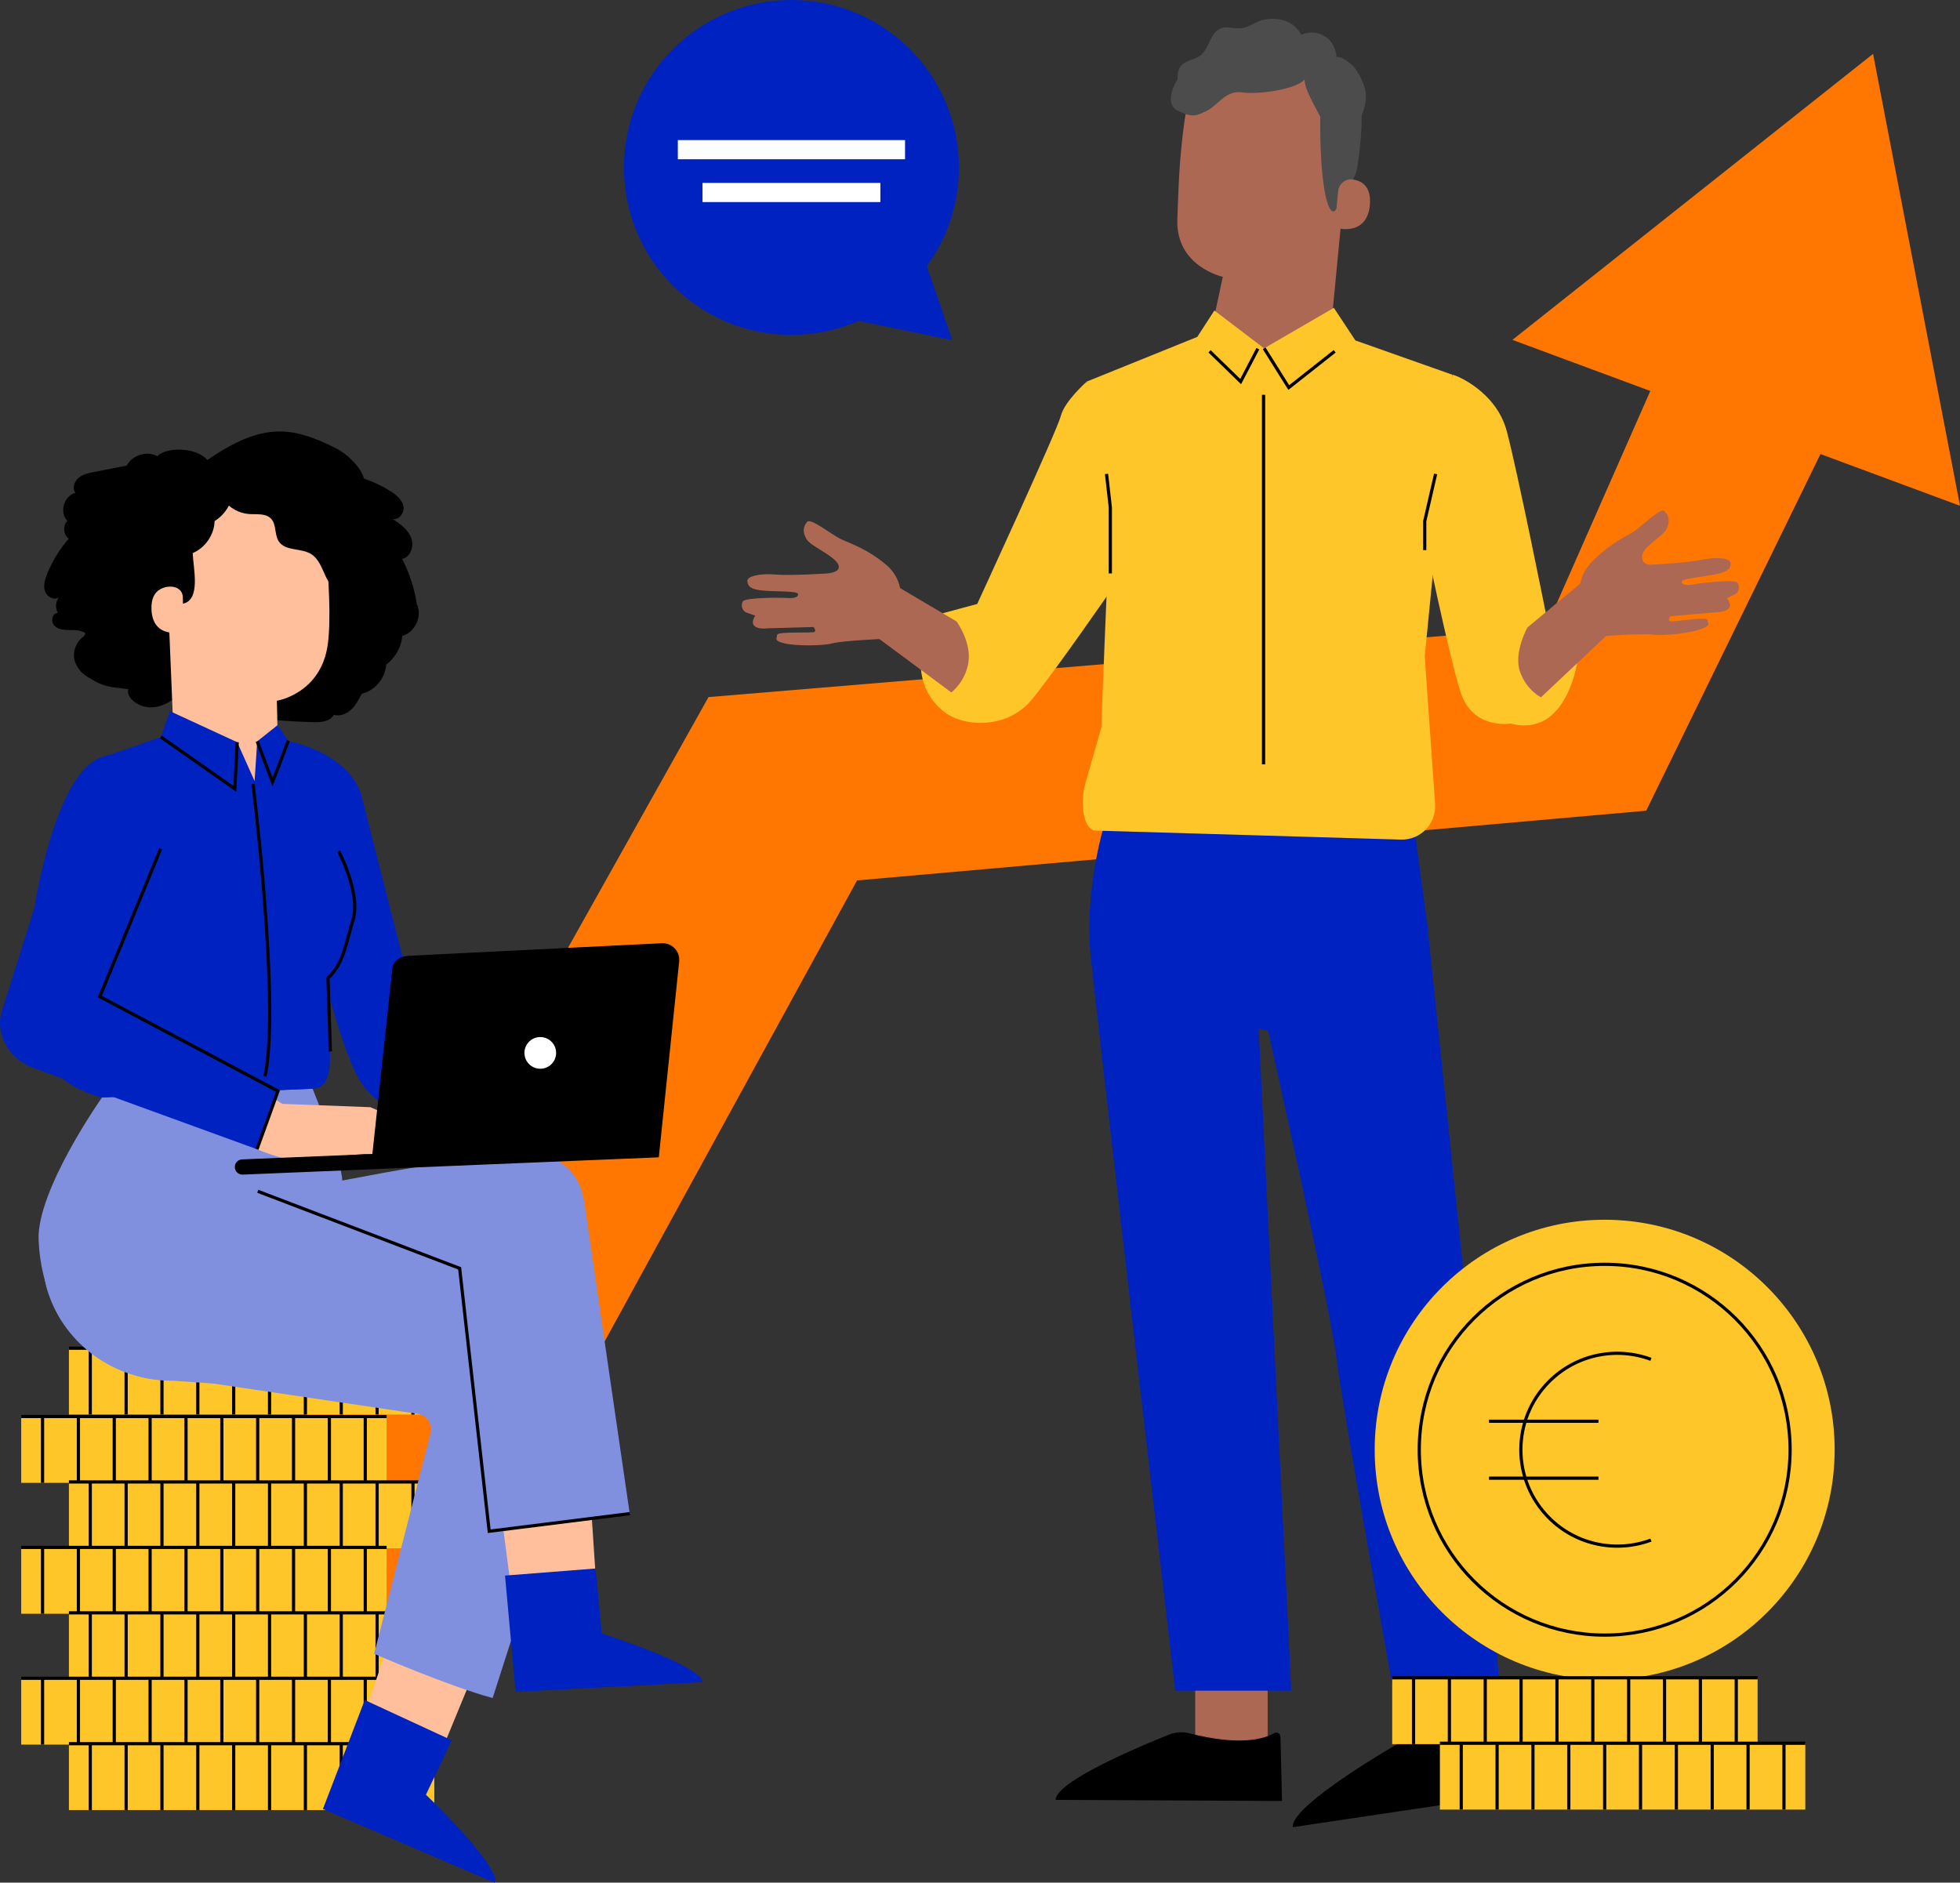 <?xml version="1.0" encoding="UTF-8" standalone="no"?>
<svg
   id="Laag_1"
   viewBox="0 0 613.44 589.28"
   version="1.1"
   width="613.44"
   height="589.28"
   xmlns="http://www.w3.org/2000/svg"
   xmlns:svg="http://www.w3.org/2000/svg">
  <rect x="0" y="0" width="613.44" height="589.28" fill="#333333" stroke="none"/>
  <defs
     id="defs4">
    <style
       id="style2">.cls-1{stroke:#fff;stroke-width:6px;}.cls-1,.cls-2{fill:none;stroke-miterlimit:10;}.cls-3{fill:#0022c0;}.cls-4{fill:#fff;}.cls-5{fill:#ffc629;}.cls-6{fill:#ffbf9d;}.cls-7{fill:#f70;}.cls-8{fill:#ad6853;}.cls-9{fill:#1a2e35;}.cls-10{fill:#8090df;}.cls-11{fill:#4c4c4c;}.cls-2{stroke:#000;}.cls-12{opacity:.6;}</style>
  </defs>
  <g
     id="g10"
     transform="translate(-94.66,-111.03)">
    <polygon
       class="cls-7"
       points="578.58,307.38 621.78,209.33 671.88,237.91 609.89,364.78 362.9,386.61 212.95,660.51 129.44,662.91 316.41,329.22 "
       id="polygon6" />
    <polygon
       class="cls-7"
       points="708.1,269.34 568.02,217.41 680.89,127.89 "
       id="polygon8" />
  </g>
  <g
     id="g38"
     transform="translate(-94.66,-111.03)">
    <rect
       class="cls-5"
       x="101.3"
       y="554.41"
       width="114.36"
       height="20.77"
       id="rect12" />
    <line
       class="cls-2"
       x1="101.3"
       y1="554.41"
       x2="215.66"
       y2="554.41"
       id="line14" />
    <g
       id="g36">
      <line
         class="cls-2"
         x1="107.98"
         y1="554.41"
         x2="107.98"
         y2="575.18"
         id="line16" />
      <line
         class="cls-2"
         x1="119.2"
         y1="554.41"
         x2="119.2"
         y2="575.18"
         id="line18" />
      <line
         class="cls-2"
         x1="130.42"
         y1="554.41"
         x2="130.42"
         y2="575.18"
         id="line20" />
      <line
         class="cls-2"
         x1="141.64"
         y1="554.41"
         x2="141.64"
         y2="575.18"
         id="line22" />
      <line
         class="cls-2"
         x1="152.87"
         y1="554.41"
         x2="152.87"
         y2="575.18"
         id="line24" />
      <line
         class="cls-2"
         x1="164.09"
         y1="554.41"
         x2="164.09"
         y2="575.18"
         id="line26" />
      <line
         class="cls-2"
         x1="175.31"
         y1="554.41"
         x2="175.31"
         y2="575.18"
         id="line28" />
      <line
         class="cls-2"
         x1="186.53"
         y1="554.41"
         x2="186.53"
         y2="575.18"
         id="line30" />
      <line
         class="cls-2"
         x1="197.75"
         y1="554.41"
         x2="197.75"
         y2="575.18"
         id="line32" />
      <line
         class="cls-2"
         x1="208.98"
         y1="554.41"
         x2="208.98"
         y2="575.18"
         id="line34" />
    </g>
  </g>
  <g
     id="g66"
     transform="translate(-94.66,-111.03)">
    <rect
       class="cls-5"
       x="116.23"
       y="533.03"
       width="114.36"
       height="20.77"
       id="rect40" />
    <line
       class="cls-2"
       x1="116.23"
       y1="533.03"
       x2="230.59"
       y2="533.03"
       id="line42" />
    <g
       id="g64">
      <line
         class="cls-2"
         x1="122.91"
         y1="533.03"
         x2="122.91"
         y2="553.79"
         id="line44" />
      <line
         class="cls-2"
         x1="134.13"
         y1="533.03"
         x2="134.13"
         y2="553.79"
         id="line46" />
      <line
         class="cls-2"
         x1="145.35"
         y1="533.03"
         x2="145.35"
         y2="553.79"
         id="line48" />
      <line
         class="cls-2"
         x1="156.57"
         y1="533.03"
         x2="156.57"
         y2="553.79"
         id="line50" />
      <line
         class="cls-2"
         x1="167.8"
         y1="533.03"
         x2="167.8"
         y2="553.79"
         id="line52" />
      <line
         class="cls-2"
         x1="179.02"
         y1="533.03"
         x2="179.02"
         y2="553.79"
         id="line54" />
      <line
         class="cls-2"
         x1="190.24"
         y1="533.03"
         x2="190.24"
         y2="553.79"
         id="line56" />
      <line
         class="cls-2"
         x1="201.46"
         y1="533.03"
         x2="201.46"
         y2="553.79"
         id="line58" />
      <line
         class="cls-2"
         x1="212.68"
         y1="533.03"
         x2="212.68"
         y2="553.79"
         id="line60" />
      <line
         class="cls-2"
         x1="223.91"
         y1="533.03"
         x2="223.91"
         y2="553.79"
         id="line62" />
    </g>
  </g>
  <g
     id="g94"
     transform="translate(-94.66,-111.03)">
    <rect
       class="cls-5"
       x="116.23"
       y="574.89"
       width="114.36"
       height="20.77"
       id="rect68" />
    <line
       class="cls-2"
       x1="116.23"
       y1="574.89"
       x2="230.59"
       y2="574.89"
       id="line70" />
    <g
       id="g92">
      <line
         class="cls-2"
         x1="122.91"
         y1="574.89"
         x2="122.91"
         y2="595.66"
         id="line72" />
      <line
         class="cls-2"
         x1="134.13"
         y1="574.89"
         x2="134.13"
         y2="595.66"
         id="line74" />
      <line
         class="cls-2"
         x1="145.35"
         y1="574.89"
         x2="145.35"
         y2="595.66"
         id="line76" />
      <line
         class="cls-2"
         x1="156.57"
         y1="574.89"
         x2="156.57"
         y2="595.66"
         id="line78" />
      <line
         class="cls-2"
         x1="167.8"
         y1="574.89"
         x2="167.8"
         y2="595.66"
         id="line80" />
      <line
         class="cls-2"
         x1="179.02"
         y1="574.89"
         x2="179.02"
         y2="595.66"
         id="line82" />
      <line
         class="cls-2"
         x1="190.24"
         y1="574.89"
         x2="190.24"
         y2="595.66"
         id="line84" />
      <line
         class="cls-2"
         x1="201.46"
         y1="574.89"
         x2="201.46"
         y2="595.66"
         id="line86" />
      <line
         class="cls-2"
         x1="212.68"
         y1="574.89"
         x2="212.68"
         y2="595.66"
         id="line88" />
      <line
         class="cls-2"
         x1="223.91"
         y1="574.89"
         x2="223.91"
         y2="595.66"
         id="line90" />
    </g>
  </g>
  <g
     id="g122"
     transform="translate(-94.66,-111.03)">
    <rect
       class="cls-5"
       x="101.3"
       y="595.38"
       width="114.36"
       height="20.77"
       id="rect96" />
    <line
       class="cls-2"
       x1="101.3"
       y1="595.38"
       x2="215.66"
       y2="595.38"
       id="line98" />
    <g
       id="g120">
      <line
         class="cls-2"
         x1="107.98"
         y1="595.38"
         x2="107.98"
         y2="616.14"
         id="line100" />
      <line
         class="cls-2"
         x1="119.2"
         y1="595.38"
         x2="119.2"
         y2="616.14"
         id="line102" />
      <line
         class="cls-2"
         x1="130.42"
         y1="595.38"
         x2="130.42"
         y2="616.14"
         id="line104" />
      <line
         class="cls-2"
         x1="141.64"
         y1="595.38"
         x2="141.64"
         y2="616.14"
         id="line106" />
      <line
         class="cls-2"
         x1="152.87"
         y1="595.38"
         x2="152.87"
         y2="616.14"
         id="line108" />
      <line
         class="cls-2"
         x1="164.09"
         y1="595.38"
         x2="164.09"
         y2="616.14"
         id="line110" />
      <line
         class="cls-2"
         x1="175.31"
         y1="595.38"
         x2="175.31"
         y2="616.14"
         id="line112" />
      <line
         class="cls-2"
         x1="186.53"
         y1="595.38"
         x2="186.53"
         y2="616.14"
         id="line114" />
      <line
         class="cls-2"
         x1="197.75"
         y1="595.38"
         x2="197.75"
         y2="616.14"
         id="line116" />
      <line
         class="cls-2"
         x1="208.98"
         y1="595.38"
         x2="208.98"
         y2="616.14"
         id="line118" />
    </g>
  </g>
  <g
     id="g150"
     transform="translate(-94.66,-111.03)">
    <rect
       class="cls-5"
       x="116.23"
       y="615.86"
       width="114.36"
       height="20.77"
       id="rect124" />
    <line
       class="cls-2"
       x1="116.23"
       y1="615.86"
       x2="230.59"
       y2="615.86"
       id="line126" />
    <g
       id="g148">
      <line
         class="cls-2"
         x1="122.91"
         y1="615.86"
         x2="122.91"
         y2="636.62"
         id="line128" />
      <line
         class="cls-2"
         x1="134.13"
         y1="615.86"
         x2="134.13"
         y2="636.62"
         id="line130" />
      <line
         class="cls-2"
         x1="145.35"
         y1="615.86"
         x2="145.35"
         y2="636.62"
         id="line132" />
      <line
         class="cls-2"
         x1="156.57"
         y1="615.86"
         x2="156.57"
         y2="636.62"
         id="line134" />
      <line
         class="cls-2"
         x1="167.8"
         y1="615.86"
         x2="167.8"
         y2="636.62"
         id="line136" />
      <line
         class="cls-2"
         x1="179.02"
         y1="615.86"
         x2="179.02"
         y2="636.62"
         id="line138" />
      <line
         class="cls-2"
         x1="190.24"
         y1="615.86"
         x2="190.24"
         y2="636.62"
         id="line140" />
      <line
         class="cls-2"
         x1="201.46"
         y1="615.86"
         x2="201.46"
         y2="636.62"
         id="line142" />
      <line
         class="cls-2"
         x1="212.68"
         y1="615.86"
         x2="212.68"
         y2="636.62"
         id="line144" />
      <line
         class="cls-2"
         x1="223.91"
         y1="615.86"
         x2="223.91"
         y2="636.62"
         id="line146" />
    </g>
  </g>
  <g
     id="g178"
     transform="translate(-94.66,-111.03)">
    <rect
       class="cls-5"
       x="101.3"
       y="636.34"
       width="114.36"
       height="20.77"
       id="rect152" />
    <line
       class="cls-2"
       x1="101.3"
       y1="636.34"
       x2="215.66"
       y2="636.34"
       id="line154" />
    <g
       id="g176">
      <line
         class="cls-2"
         x1="107.98"
         y1="636.34"
         x2="107.98"
         y2="657.11"
         id="line156" />
      <line
         class="cls-2"
         x1="119.2"
         y1="636.34"
         x2="119.2"
         y2="657.11"
         id="line158" />
      <line
         class="cls-2"
         x1="130.42"
         y1="636.34"
         x2="130.42"
         y2="657.11"
         id="line160" />
      <line
         class="cls-2"
         x1="141.64"
         y1="636.34"
         x2="141.64"
         y2="657.11"
         id="line162" />
      <line
         class="cls-2"
         x1="152.87"
         y1="636.34"
         x2="152.87"
         y2="657.11"
         id="line164" />
      <line
         class="cls-2"
         x1="164.09"
         y1="636.34"
         x2="164.09"
         y2="657.11"
         id="line166" />
      <line
         class="cls-2"
         x1="175.31"
         y1="636.34"
         x2="175.31"
         y2="657.11"
         id="line168" />
      <line
         class="cls-2"
         x1="186.53"
         y1="636.34"
         x2="186.53"
         y2="657.11"
         id="line170" />
      <line
         class="cls-2"
         x1="197.75"
         y1="636.34"
         x2="197.75"
         y2="657.11"
         id="line172" />
      <line
         class="cls-2"
         x1="208.98"
         y1="636.34"
         x2="208.98"
         y2="657.11"
         id="line174" />
    </g>
  </g>
  <g
     id="g206"
     transform="translate(-94.66,-111.03)">
    <rect
       class="cls-5"
       x="116.23"
       y="656.82"
       width="114.36"
       height="20.77"
       id="rect180" />
    <line
       class="cls-2"
       x1="116.23"
       y1="656.82"
       x2="230.59"
       y2="656.82"
       id="line182" />
    <g
       id="g204">
      <line
         class="cls-2"
         x1="122.91"
         y1="656.82"
         x2="122.91"
         y2="677.59"
         id="line184" />
      <line
         class="cls-2"
         x1="134.13"
         y1="656.82"
         x2="134.13"
         y2="677.59"
         id="line186" />
      <line
         class="cls-2"
         x1="145.35"
         y1="656.82"
         x2="145.35"
         y2="677.59"
         id="line188" />
      <line
         class="cls-2"
         x1="156.57"
         y1="656.82"
         x2="156.57"
         y2="677.59"
         id="line190" />
      <line
         class="cls-2"
         x1="167.8"
         y1="656.82"
         x2="167.8"
         y2="677.59"
         id="line192" />
      <line
         class="cls-2"
         x1="179.02"
         y1="656.82"
         x2="179.02"
         y2="677.59"
         id="line194" />
      <line
         class="cls-2"
         x1="190.24"
         y1="656.82"
         x2="190.24"
         y2="677.59"
         id="line196" />
      <line
         class="cls-2"
         x1="201.46"
         y1="656.82"
         x2="201.46"
         y2="677.59"
         id="line198" />
      <line
         class="cls-2"
         x1="212.68"
         y1="656.82"
         x2="212.68"
         y2="677.59"
         id="line200" />
      <line
         class="cls-2"
         x1="223.91"
         y1="656.82"
         x2="223.91"
         y2="677.59"
         id="line202" />
    </g>
  </g>
  <g
     id="g268"
     transform="translate(-94.66,-111.03)">
    <g
       id="g220">
      <path
         d="m 159.56,255.02 c -3.76,-4.34 -13.3,-3.93 -15.63,-1.19 -3.27,-1.8 -7.89,-0.38 -9.59,2.94 -3.4,0.66 -6.79,1.32 -10.19,1.98 -1.74,0.34 -3.56,0.71 -4.91,1.85 -1.36,1.14 -2.03,3.3 -0.97,4.71 -3.59,0.84 -5.12,6.13 -2.53,8.76 -1.49,1.5 -1.27,4.33 0.44,5.57 -2.88,3.29 -5.19,7.07 -6.8,11.13 -0.67,1.7 -1.23,3.6 -0.63,5.33 0.59,1.73 2.82,2.96 4.33,1.93 -1.05,1.36 -1.18,3.36 -0.33,4.85 -1.72,0 -2.29,2.64 -1.14,3.91 1.15,1.27 3.06,1.45 4.78,1.45 1.72,0 3.58,-0.04 4.96,0.97 -0.07,0.51 -0.29,0.84 -0.59,1.07 -3,2.32 -3.94,6.43 -1.8,9.57 0.2,0.29 0.38,0.56 0.54,0.8 0.96,1.43 3.39,2.78 4.9,3.62 3.83,2.11 6.15,1.79 10.46,2.52 -1.25,2.76 5.64,9.11 13.83,3.23 15.95,4.69 27.48,6.61 44.1,7.05 2.37,0.06 5.23,-0.19 6.33,-2.29 1.91,0.56 4.01,-0.29 5.46,-1.65 1.45,-1.36 2.39,-3.17 3.3,-4.94 4.13,-1 7.39,-4.89 7.66,-9.13 2.83,-2.11 4.71,-5.45 5.03,-8.97 4.02,-1.12 6.35,-6.25 4.54,-10.01 -0.74,-4.91 -2.3,-9.7 -4.6,-14.11 2.73,-0.52 3.84,-4.17 2.79,-6.74 -1.06,-2.57 -3.49,-4.27 -5.8,-5.82 2.02,0.59 3.85,-1.92 3.42,-3.98 -0.44,-2.06 -2.24,-3.51 -4.02,-4.64 -2.61,-1.65 -5.41,-2.98 -8.34,-3.96 -0.88,-3.6 -5.36,-7.79 -8.67,-9.45 -13.36,-6.72 -22.8,-8.56 -40.32,3.65"
         id="path208" />
      <path
         class="cls-6"
         d="m 146.3,276.18 c -0.14,-2.84 1.92,-5.32 4.75,-5.7 l 28.88,-8.18 c 9.29,-1.25 15.81,10.04 16.66,19.37 0.95,10.37 1.7,23.06 0.69,30.85 -2.03,15.65 -15.96,17.85 -15.96,17.85 0,-0.02 0.24,11.31 0.24,11.31 l -6.06,27.37 c -4.44,-0.62 -26.53,-28.48 -26.53,-28.48 z"
         id="path210" />
      <path
         class="cls-9"
         d="m 193.05,280.99 c -0.36,0.5 -1.86,0.03 -3.64,0.06 -1.78,-0.04 -3.28,0.42 -3.64,-0.08 -0.16,-0.24 0.06,-0.74 0.71,-1.22 0.64,-0.48 1.71,-0.89 2.94,-0.88 1.22,0 2.3,0.42 2.93,0.9 0.64,0.48 0.87,0.98 0.7,1.22 z"
         id="path212" />
      <path
         d="m 203.47,289.27 c -0.11,-2.44 -0.83,-4.94 -2.48,-6.75 -0.9,-0.99 -2.05,-1.76 -2.84,-2.83 -1.72,-2.33 -1.42,-5.52 -2.11,-8.33 -0.9,-3.62 -3.67,-6.72 -7.16,-8.03 -2.91,-1.09 -6.22,-1 -8.94,-2.5 -2.01,-1.11 -3.52,-3 -5.59,-3.99 -4.03,-1.92 -8.78,0.09 -12.66,2.31 -0.81,3.04 1.08,5.7 2.89,8.27 1.82,2.56 4.81,4.26 7.94,4.5 2.43,0.19 5.28,-0.32 6.96,1.45 1.77,1.85 1.02,5.06 2.47,7.18 2.07,3.03 6.89,1.97 10.03,3.87 2.42,1.47 3.4,4.41 4.59,6.97 1.19,2.57 3.27,5.26 6.1,5.17 0.45,-2.4 0.91,-4.83 0.8,-7.27 z"
         id="path214" />
      <path
         d="m 167.67,264.79 c -7.11,-0.22 -14.26,0.95 -20.92,3.43 -1.99,0.74 -4.04,1.69 -5.2,3.46 -1.01,1.56 -1.17,3.52 -1.17,5.38 -0.03,5.84 2.21,13.01 4.35,18.44 l 7.22,4.48 c 5.63,-1.24 3.21,-10.97 3.02,-15.83 3.94,-1.66 6.74,-5.74 6.86,-10.02 3.24,-2.01 5.47,-5.57 5.85,-9.36 z"
         id="path216" />
      <path
         class="cls-6"
         d="m 151.88,297.89 c -0.17,-3.34 -4.25,-4.05 -7.15,-2.38 -1.59,0.92 -2.8,2.77 -2.66,6.31 0.39,9.46 9.8,7.11 9.81,6.84 0,-0.17 0.19,-6.86 0,-10.77 z"
         id="path218" />
    </g>
    <g
       id="g248">
      <polygon
         class="cls-6"
         points="208.65,647.87 222.48,607.05 246.92,624.95 233.29,658.03 "
         id="polygon222" />
      <g
         id="g230">
        <path
           class="cls-3"
           d="m 236.03,655.75 -8.06,17.05 c 0,0 23.37,22.24 21.48,27.5 l -53.71,-23.07 13.08,-34.08 27.22,12.59 z"
           id="path224" />
        <g
           class="cls-12"
           id="g228">
          <path
             class="cls-3"
             d="m 195.73,677.24 2.02,-4.29 50.75,23.72 c 0,0 1.94,2.07 0.95,3.64 l -53.71,-23.07 z"
             id="path226" />
        </g>
      </g>
      <path
         class="cls-10"
         d="m 248.84,642.53 33.1,-102.99 c 0,0 -1.59,-16.82 -4.91,-22.02 -3.33,-5.2 -98.68,-32.35 -98.68,-32.35 0,0 -24.2,-4.77 -39.93,1.66 -15.73,6.43 -31.67,14.23 -29.61,25.36 0.29,1.58 0.79,3.26 1.44,4.98 6,15.99 21.68,26.25 38.76,26.05 l 12.49,0.88 63.91,9.47 c 2.86,0.42 4.72,3.22 4,6.02 l -17.65,69.09 c 0,0 22.83,9.99 37.1,13.85 z"
         id="path232" />
      <polygon
         class="cls-6"
         points="254.65,608.48 249.04,565.75 278.87,571.02 281.25,606.73 "
         id="polygon234" />
      <g
         id="g242">
        <path
           class="cls-3"
           d="m 281.05,601.97 1.95,20.36 c 0,0 30.78,9.64 31.41,15.2 l -58.38,3.02 -3.31,-36.35 28.33,-2.22 z"
           id="path236" />
        <g
           class="cls-12"
           id="g240">
          <path
             class="cls-3"
             d="m 256.03,640.54 -0.08,-4.74 56.01,-1.12 c 0,0 2.66,1 2.46,2.84 l -58.38,3.02 z"
             id="path238" />
        </g>
      </g>
      <path
         class="cls-10"
         d="m 259.21,472.43 c 0,0 15.9,-1.94 18.39,15.29 2.49,17.23 14.15,97.09 14.15,97.09 l -43.71,5.47 -9.19,-82.29 -60.51,-22.82 c 0,0 70.12,-14.52 80.87,-12.75 z"
         id="path244" />
      <path
         class="cls-10"
         d="m 192.5,451.8 c 0,0 10.81,26.74 9.09,29.84 -1.72,3.1 -26.09,16.58 -26.09,16.58 l -61.29,26.51 c 0,0 -6.82,-9.91 -7.47,-25.54 -0.65,-15.63 19.85,-44.65 19.85,-44.65 l 65.92,-2.74 z"
         id="path246" />
    </g>
    <g
       id="g266">
      <path
         class="cls-3"
         d="m 188.65,343.95 c 0,0 16.24,4.39 19.29,16.65 4.81,19.37 19.53,76.54 19.53,76.54 l 15.53,12.57 -9.9,16.42 c 0,0 -17.31,-5.69 -24.54,-14.99 -7.23,-9.3 -14.61,-44.04 -14.61,-44.04 l -5.29,-63.14 z"
         id="path250" />
      <g
         id="g258">
        <path
           class="cls-3"
           d="m 124.46,359.81 c 0,0 -0.17,-10.01 0.8,-11.19 l 20.5,-7.15 14.77,4.42 c 3.47,1.52 10.11,11.4 13.86,10.89 4.19,-0.57 4.98,-11.59 6.7,-14.76 v 0 l 7.56,1.94 c 0,0 12.95,34.38 13.11,44.12 0.16,9.73 -4.95,22.85 -4.1,43.26 0.44,10.67 1.48,20.2 -5.16,20.47 -6.64,0.28 -65.92,2.74 -65.92,2.74 0,0 -15.06,-3.5 -16.08,-12.42 -1.02,-8.92 13.94,-82.31 13.94,-82.31 z"
           id="path252" />
        <path
           class="cls-3"
           d="m 95.06,428.06 10.33,-32.68 c 0,0 6.21,-41.47 20.65,-47.22 6.18,-2.46 19.68,-2.03 23.78,6.35 4.1,8.38 -0.96,14.5 -1.95,18.64 -0.99,4.14 -14.97,33.2 -14.97,33.2 -5.19,10.96 -6.86,16.36 -6.86,16.36 l 55.78,29.53 -7.03,18.4 -69.74,-25.38 c -4.72,-1.72 -8.51,-5.5 -9.86,-10.34 -0.58,-2.08 -0.77,-4.42 -0.13,-6.86 z"
           id="path254" />
        <path
           class="cls-6"
           d="m 224.93,463.74 -14.35,-6.15 -27.55,-1.04 -2.3,-1.46 -5.94,15.54 c 0,0 7.34,3.14 11.12,3.29 l 23.06,-1.66 12.12,0.77 3.84,-9.3 z"
           id="path256" />
      </g>
      <path
         d="m 301.84,406.26 -79.13,3.93 c -2.57,0.11 -4.97,1.44 -5.25,4 l -6.26,58.05 -40.77,1.69 c -1.31,0.05 -2.33,1.16 -2.28,2.48 0.05,1.31 1.16,2.33 2.48,2.28 l 40.06,-1.66 7.6,-0.32 82.56,-3.43 6.37,-61.26 c 0.35,-3.16 -2.2,-5.89 -5.38,-5.76 z"
         id="path260" />
      <path
         class="cls-4"
         d="m 258.8,440.8 c 0.11,2.74 2.42,4.86 5.16,4.75 2.74,-0.11 4.86,-2.42 4.75,-5.16 -0.11,-2.74 -2.42,-4.86 -5.16,-4.75 -2.74,0.11 -4.86,2.42 -4.75,5.16 z"
         id="path262" />
      <polygon
         class="cls-3"
         points="174.34,355.5 175.16,343.08 181.51,338.03 184.9,342.87 178.77,360.43 169.1,360.84 145.79,342.1 145.01,341.69 147.85,333.63 168.9,343.34 "
         id="polygon264" />
    </g>
  </g>
  <rect
     class="cls-8"
     x="374.08"
     y="524.15"
     width="22.67"
     height="31.62"
     id="rect270" />
  <g
     id="g310"
     transform="translate(-94.66,-111.03)">
    <path
       d="m 460.58,653.97 c -9.26,3.69 -35.38,14.62 -35.54,20.44 l 70.87,0.34 -0.49,-20.09 c -0.02,-1.01 -1.11,-1.63 -1.98,-1.13 -3.14,1.79 -10.68,4.09 -26.49,0.05 -2.11,-0.54 -4.34,-0.42 -6.37,0.39 z"
       id="path272" />
    <rect
       class="cls-8"
       x="538.78"
       y="635.61"
       width="22.67"
       height="31.62"
       transform="rotate(-8.76,550.182,651.481)"
       id="rect274" />
    <path
       d="m 531.3,657.33 c -8.59,5.06 -32.74,19.84 -32.01,25.62 l 70.09,-10.46 -3.55,-19.78 c -0.18,-0.99 -1.34,-1.44 -2.13,-0.81 -2.83,2.25 -9.93,5.67 -26.17,4.08 -2.17,-0.21 -4.36,0.25 -6.24,1.36 z"
       id="path276" />
    <path
       class="cls-4"
       d="m 542.49,642.75 c 0,0 -0.16,-0.47 -0.14,-1.35 0.02,-0.87 0.19,-2.17 0.85,-3.62 0.34,-0.69 0.69,-1.57 1.66,-2.11 0.48,-0.27 1.23,-0.23 1.68,0.22 0.45,0.43 0.62,1.01 0.67,1.58 0.11,2.28 -1.7,4.6 -4.24,5.09 -2.55,0.45 -4.97,-0.87 -6.12,-2.77 -0.26,-0.49 -0.45,-1.11 -0.21,-1.73 0.23,-0.63 0.95,-0.92 1.47,-0.86 1.07,0.09 1.79,0.66 2.44,1.08 1.3,0.91 2.13,1.91 2.62,2.63 0.5,0.72 0.67,1.18 0.63,1.2 -0.12,0.1 -1.02,-1.7 -3.56,-3.37 -0.64,-0.38 -1.38,-0.86 -2.15,-0.89 -0.38,-0.01 -0.69,0.16 -0.8,0.47 -0.12,0.3 -0.01,0.74 0.2,1.13 0.96,1.55 3.18,2.75 5.33,2.34 2.14,-0.39 3.73,-2.44 3.66,-4.27 -0.02,-0.44 -0.17,-0.88 -0.42,-1.12 -0.25,-0.24 -0.61,-0.29 -0.93,-0.14 -0.68,0.33 -1.1,1.11 -1.44,1.76 -1.34,2.73 -1.06,4.76 -1.22,4.73 z"
       id="path278" />
    <path
       class="cls-3"
       d="m 440.34,369.04 c 0,0 -6.05,19.05 -4.47,39.64 0.61,7.97 26.61,231.55 26.61,231.55 h 36.31 c 0,0 -10.21,-207.22 -10.21,-207.22 l 2.97,0.65 c 0,0 19.82,88.38 21.44,102.69 1.45,12.86 18.17,106.3 18.17,106.3 l 33.2,0.38 -10.6,-123.6 -12.34,-118.59 -4.64,-34.52 -96.45,2.72 z"
       id="path280" />
    <g
       id="g292">
      <g
         id="g288">
        <path
           class="cls-8"
           d="m 496.22,124.81 -1.45,-0.08 c -14.59,-0.84 -27.38,9.67 -29.39,24.15 -1.87,13.46 -1.9,23.29 -2.23,30.55 -0.68,15.04 14.22,18.24 14.22,18.24 l -2.39,11.19 c -0.88,10.1 6.61,18.98 16.71,19.82 v 0 c 9.97,0.82 18.75,-6.52 19.7,-16.48 l 5.34,-55.79 c 2.24,-15.53 -4.92,-29.77 -20.5,-31.58 z"
           id="path282" />
        <path
           class="cls-11"
           d="m 467.22,142.06 c 0,0 4.5,-9.18 9.17,-11.12 5.65,-2.34 7.66,3.82 12.98,2.66 5.32,-1.16 10.71,-3.41 15.83,0.94 5.6,4.77 2.68,7.72 2.66,14.4 -0.09,27.12 4.41,35.04 6.55,22.39 0.23,-1.39 4.17,-2.27 5.08,-8.13 1.18,-7.6 2.01,-16.86 0.62,-22.38 -1.18,-4.65 -3.6,-7.96 -8.07,-11.71 -7.06,-5.92 -17.19,-6.62 -24.11,-6.33 -6.92,0.3 -20.65,7.45 -20.7,19.27 z"
           id="path284" />
        <path
           class="cls-8"
           d="m 513.47,170.88 c 0.23,-2.31 2.33,-4.03 4.63,-3.68 2.79,0.43 5.81,2.2 5.3,7.98 -0.92,10.25 -11.02,7.22 -11.02,6.92 0,-0.2 0.67,-6.93 1.09,-11.22 z"
           id="path286" />
      </g>
      <path
         class="cls-11"
         d="m 465.81,139.92 c 3.03,1.83 7.37,0.43 9.2,-2.6 2.25,2.11 6.53,1.18 7.71,-1.67 1.59,1.9 4.56,1.95 6.9,1.12 2.34,-0.83 4.39,-2.34 6.75,-3.12 2.33,-0.77 4.89,-0.71 7.23,0.04 -1.7,2.57 0.37,6.31 2.39,10.33 1.16,2.31 2.68,4.73 3.64,7.14 0.96,2.41 3.66,4.32 6.11,3.5 2.01,-0.68 3.09,-2.81 3.95,-4.75 1.6,-3.58 3.23,-7.55 2.12,-11.31 -0.75,-2.52 -2.44,-6.04 -4.5,-7.68 -3.25,-2.57 -4.32,-2.03 -4.32,-2.03 0,0 -0.2,-4.15 -3.26,-6.22 -4.07,-2.75 -7.79,-0.73 -7.79,-0.73 0,0 -2.17,-5.04 -8.94,-5.02 -5.21,0.01 -6.53,2.6 -9.96,2.96 -2.12,0.22 -4.35,-0.73 -6.34,0.04 -3.35,1.3 -3.47,6.27 -6.33,8.46 -1.57,1.2 -3.74,1.37 -5.32,2.56 -2.83,2.13 -2.26,7.15 0.77,8.98 z"
         id="path290" />
    </g>
    <g
       id="g308">
      <path
         class="cls-5"
         d="m 549.27,228.34 c 0.89,0 13.61,5.09 16.96,17.59 3.35,12.5 12.49,58.27 12.49,58.27 l 9.7,13.43 c 0,0 -3.14,24.54 -20.99,19.88 0,0 -11.91,2.08 -15.7,-10 -3.79,-12.08 -11.16,-48.1 -11.16,-48.1 l 8.7,-51.06 z"
         id="path294" />
      <path
         class="cls-5"
         d="m 512.13,207.39 6.74,10.2 30.4,10.75 -8.7,88.14 3.25,46.2 c 0.43,6.14 -4.53,11.32 -10.69,11.15 l -95.53,-2.82 c -2.39,-0.07 -3.51,-3.09 -3.91,-6.36 -0.36,-2.93 -0.04,-5.9 0.76,-8.74 l 5.04,-17.67 c -0.75,11 2.55,-65.58 2.67,-68.37 l -7.36,-39.41 34.58,-13.98 5.35,-8.26 15.56,11.84 21.82,-12.66 z"
         id="path296" />
      <path
         class="cls-5"
         d="m 434.81,230.46 c 0,0 -6.96,6.11 -8.13,10.76 -1.17,4.65 -26.17,58.85 -26.17,58.85 l -12.43,3.35 -3.31,6.88 c -3.93,8.15 -1.8,18.1 5.41,23.56 0.45,0.34 0.9,0.65 1.33,0.91 6.71,3.99 18.78,3.83 25.82,-4.46 6.66,-7.86 26.15,-36.12 26.15,-36.12 v -34.58 c 0,0 -8.68,-29.16 -8.68,-29.16 z"
         id="path298" />
      <path
         class="cls-8"
         d="M 394.06,305.55 376.19,295 l -8.61,10.55 1.78,5.11 23.04,17.1 c 0,0 4.32,-3.17 5.34,-9.26 1.08,-6.41 -3.68,-12.94 -3.68,-12.94 z"
         id="path300" />
      <path
         class="cls-8"
         d="m 376.49,300.85 c 0.17,-0.33 1.49,-7.92 -4.29,-12.87 -5.78,-4.95 -10.98,-6.68 -14.11,-8.09 -3.13,-1.41 -9.65,-6.85 -10.81,-5.53 -1.16,1.32 -1.65,3.3 0,5.69 1.65,2.39 11.1,5.99 9.78,9.02 -0.54,1.24 -3.51,1.46 -3.51,1.46 0,0 -11.39,0.74 -16.17,0.33 -4.79,-0.41 -9.08,0.49 -8.83,2.15 0.25,1.65 1.16,2.56 5.12,2.89 3.96,0.33 10.4,0.08 10.73,0.99 0.33,0.91 -0.99,1.49 -3.3,1.32 -2.31,-0.17 -13.2,-0.17 -13.95,1.07 -0.74,1.24 -0.16,3.14 1.32,3.55 l 2.56,0.91 c 0,0 -1.49,2.06 -0.25,3.22 1.24,1.16 4.04,0.74 4.04,0.74 l 14.44,-0.41 c 0,0 0.83,0.87 0.41,1.47 -0.41,0.6 -11.72,-0.23 -11.8,1.01 -0.08,1.24 -1.07,1.82 2.31,2.64 3.38,0.83 11.88,0.83 14.94,0 3.05,-0.83 15.84,-1.4 15.84,-1.4 l 5.53,-10.15 z"
         id="path302" />
      <path
         class="cls-8"
         d="m 572.72,307.43 16.7,-13.87 9.59,10.78 -1.17,5.28 -20.89,19.67 c 0,0 -4.52,-2.19 -6.56,-8.01 -2.08,-5.92 2.32,-13.85 2.32,-13.85 z"
         id="path304" />
      <path
         class="cls-8"
         d="m 589.62,300.72 c -0.2,-0.31 -2.4,-7.69 2.76,-13.29 5.16,-5.59 10.12,-7.92 13.07,-9.68 2.95,-1.76 8.79,-7.93 10.09,-6.75 1.3,1.18 2.02,3.09 0.66,5.66 -1.36,2.57 -7.86,5.58 -7.62,8.88 0.17,2.39 2.62,2.26 2.62,2.26 0,0 11.4,-0.59 16.1,-1.56 4.71,-0.97 9.07,-0.57 9.02,1.1 -0.05,1.67 -0.85,2.68 -4.74,3.46 -3.9,0.79 -10.32,1.29 -10.54,2.23 -0.22,0.94 1.16,1.36 3.43,0.93 2.28,-0.43 13.09,-1.7 13.98,-0.56 0.88,1.14 0.53,3.1 -0.9,3.68 l -2.43,1.2 c 0,0 1.72,1.88 0.62,3.17 -1.09,1.29 -3.93,1.21 -3.93,1.21 l -14.39,1.27 c 0,0 -0.72,0.96 -0.24,1.5 0.48,0.54 11.61,-1.59 11.84,-0.37 0.23,1.22 1.28,1.68 -1.99,2.89 -3.27,1.21 -11.71,2.2 -14.83,1.74 -3.13,-0.46 -15.9,0.45 -15.9,0.45 l -6.67,-9.44 z"
         id="path306" />
    </g>
  </g>
  <path
     class="cls-11"
     d="m 368.54,24.86 c 0,0 -4.73,7.27 0,9.72 4.73,2.45 6.09,1.63 9.35,0 3.27,-1.63 5.72,-6.41 10.89,-5.66 5.17,0.76 17.01,-0.99 19.53,-4.06 2.52,-3.07 1.74,-6.61 1.74,-6.61 l -41.5,6.61 z"
     id="path312" />
  <line
     class="cls-2"
     x1="395.47"
     y1="123.58"
     x2="395.47"
     y2="239.25"
     id="line314" />
  <polyline
     class="cls-2"
     points="490.31 220.05 498.02 232.33 512.38 221"
     id="polyline316"
     transform="translate(-94.66,-111.03)" />
  <polyline
     class="cls-2"
     points="488.34 220.18 482.96 230.46 473.23 221"
     id="polyline318"
     transform="translate(-94.66,-111.03)" />
  <polyline
     class="cls-2"
     points="440.98 259.38 442.17 269.87 442.17 290.51"
     id="polyline320"
     transform="translate(-94.66,-111.03)" />
  <polyline
     class="cls-2"
     points="543.98 259.38 540.57 274.16 540.57 283.22"
     id="polyline322"
     transform="translate(-94.66,-111.03)" />
  <g
     id="g338"
     transform="translate(-94.66,-111.03)">
    <circle
       class="cls-5"
       cx="596.89"
       cy="564.8"
       r="71.98"
       id="circle324" />
    <circle
       class="cls-2"
       cx="596.89"
       cy="564.8"
       r="58.03"
       id="circle326" />
    <g
       id="g336">
      <path
         class="cls-2"
         d="m 611.37,593.09 c -10.72,3.98 -23.26,1.67 -31.87,-6.95 -11.79,-11.79 -11.79,-30.9 0,-42.68 8.62,-8.62 21.15,-10.93 31.87,-6.95"
         id="path328" />
      <g
         id="g334">
        <line
           class="cls-2"
           x1="560.68"
           y1="555.89"
           x2="594.95"
           y2="555.89"
           id="line330" />
        <line
           class="cls-2"
           x1="560.68"
           y1="573.71"
           x2="594.95"
           y2="573.71"
           id="line332" />
      </g>
    </g>
  </g>
  <polyline
     class="cls-2"
     points="291.75 584.81 247.77 590.32 238.52 508.03 175.34 483.91"
     id="polyline340"
     transform="translate(-94.66,-111.03)" />
  <polyline
     class="cls-2"
     points="144.93 376.71 125.9 422.97 181.67 452.54 175.09 470.75"
     id="polyline342"
     transform="translate(-94.66,-111.03)" />
  <path
     class="cls-2"
     d="m 105.98,266.46 c 0,0 7.02,13.1 4.5,21.49 -2.52,8.39 -3.03,13.66 -7.83,18.21 l 0.75,22.93"
     id="path344" />
  <path
     class="cls-2"
     d="m 79.18,245.36 c 0,0 8.58,69.59 3.74,91.54"
     id="path346" />
  <polyline
     class="cls-2"
     points="145.01 341.69 168.17 357.95 168.9 343.34"
     id="polyline348"
     transform="translate(-94.66,-111.03)" />
  <polyline
     class="cls-2"
     points="175.16 343.08 179.96 355.82 184.9 342.87"
     id="polyline350"
     transform="translate(-94.66,-111.03)" />
  <g
     id="g378"
     transform="translate(-94.66,-111.03)">
    <rect
       class="cls-5"
       x="530.39"
       y="636.19"
       width="114.36"
       height="20.77"
       id="rect352" />
    <line
       class="cls-2"
       x1="530.39"
       y1="636.19"
       x2="644.75"
       y2="636.19"
       id="line354" />
    <g
       id="g376">
      <line
         class="cls-2"
         x1="537.07"
         y1="636.19"
         x2="537.07"
         y2="656.96"
         id="line356" />
      <line
         class="cls-2"
         x1="548.29"
         y1="636.19"
         x2="548.29"
         y2="656.96"
         id="line358" />
      <line
         class="cls-2"
         x1="559.51"
         y1="636.19"
         x2="559.51"
         y2="656.96"
         id="line360" />
      <line
         class="cls-2"
         x1="570.73"
         y1="636.19"
         x2="570.73"
         y2="656.96"
         id="line362" />
      <line
         class="cls-2"
         x1="581.96"
         y1="636.19"
         x2="581.96"
         y2="656.96"
         id="line364" />
      <line
         class="cls-2"
         x1="593.18"
         y1="636.19"
         x2="593.18"
         y2="656.96"
         id="line366" />
      <line
         class="cls-2"
         x1="604.4"
         y1="636.19"
         x2="604.4"
         y2="656.96"
         id="line368" />
      <line
         class="cls-2"
         x1="615.62"
         y1="636.19"
         x2="615.62"
         y2="656.96"
         id="line370" />
      <line
         class="cls-2"
         x1="626.84"
         y1="636.19"
         x2="626.84"
         y2="656.96"
         id="line372" />
      <line
         class="cls-2"
         x1="638.07"
         y1="636.19"
         x2="638.07"
         y2="656.96"
         id="line374" />
    </g>
  </g>
  <g
     id="g406"
     transform="translate(-94.66,-111.03)">
    <rect
       class="cls-5"
       x="545.32"
       y="656.68"
       width="114.36"
       height="20.77"
       id="rect380" />
    <line
       class="cls-2"
       x1="545.32"
       y1="656.68"
       x2="659.68"
       y2="656.68"
       id="line382" />
    <g
       id="g404">
      <line
         class="cls-2"
         x1="552"
         y1="656.68"
         x2="552"
         y2="677.44"
         id="line384" />
      <line
         class="cls-2"
         x1="563.22"
         y1="656.68"
         x2="563.22"
         y2="677.44"
         id="line386" />
      <line
         class="cls-2"
         x1="574.44"
         y1="656.68"
         x2="574.44"
         y2="677.44"
         id="line388" />
      <line
         class="cls-2"
         x1="585.66"
         y1="656.68"
         x2="585.66"
         y2="677.44"
         id="line390" />
      <line
         class="cls-2"
         x1="596.89"
         y1="656.68"
         x2="596.89"
         y2="677.44"
         id="line392" />
      <line
         class="cls-2"
         x1="608.11"
         y1="656.68"
         x2="608.11"
         y2="677.44"
         id="line394" />
      <line
         class="cls-2"
         x1="619.33"
         y1="656.68"
         x2="619.33"
         y2="677.44"
         id="line396" />
      <line
         class="cls-2"
         x1="630.55"
         y1="656.68"
         x2="630.55"
         y2="677.44"
         id="line398" />
      <line
         class="cls-2"
         x1="641.77"
         y1="656.68"
         x2="641.77"
         y2="677.44"
         id="line400" />
      <line
         class="cls-2"
         x1="653"
         y1="656.68"
         x2="653"
         y2="677.44"
         id="line402" />
    </g>
  </g>
  <circle
     class="cls-3"
     cx="247.7"
     cy="52.41"
     r="52.41"
     id="circle408" />
  <polygon
     class="cls-3"
     points="382.98,189.19 361.18,210.99 392.69,217.52 "
     id="polygon410"
     transform="translate(-94.66,-111.03)" />
  <g
     id="g416"
     transform="translate(-94.66,-111.03)">
    <line
       class="cls-1"
       x1="306.81"
       y1="157.88"
       x2="377.92"
       y2="157.88"
       id="line412" />
    <line
       class="cls-1"
       x1="314.53"
       y1="171.28"
       x2="370.2"
       y2="171.28"
       id="line414" />
  </g>
</svg>
